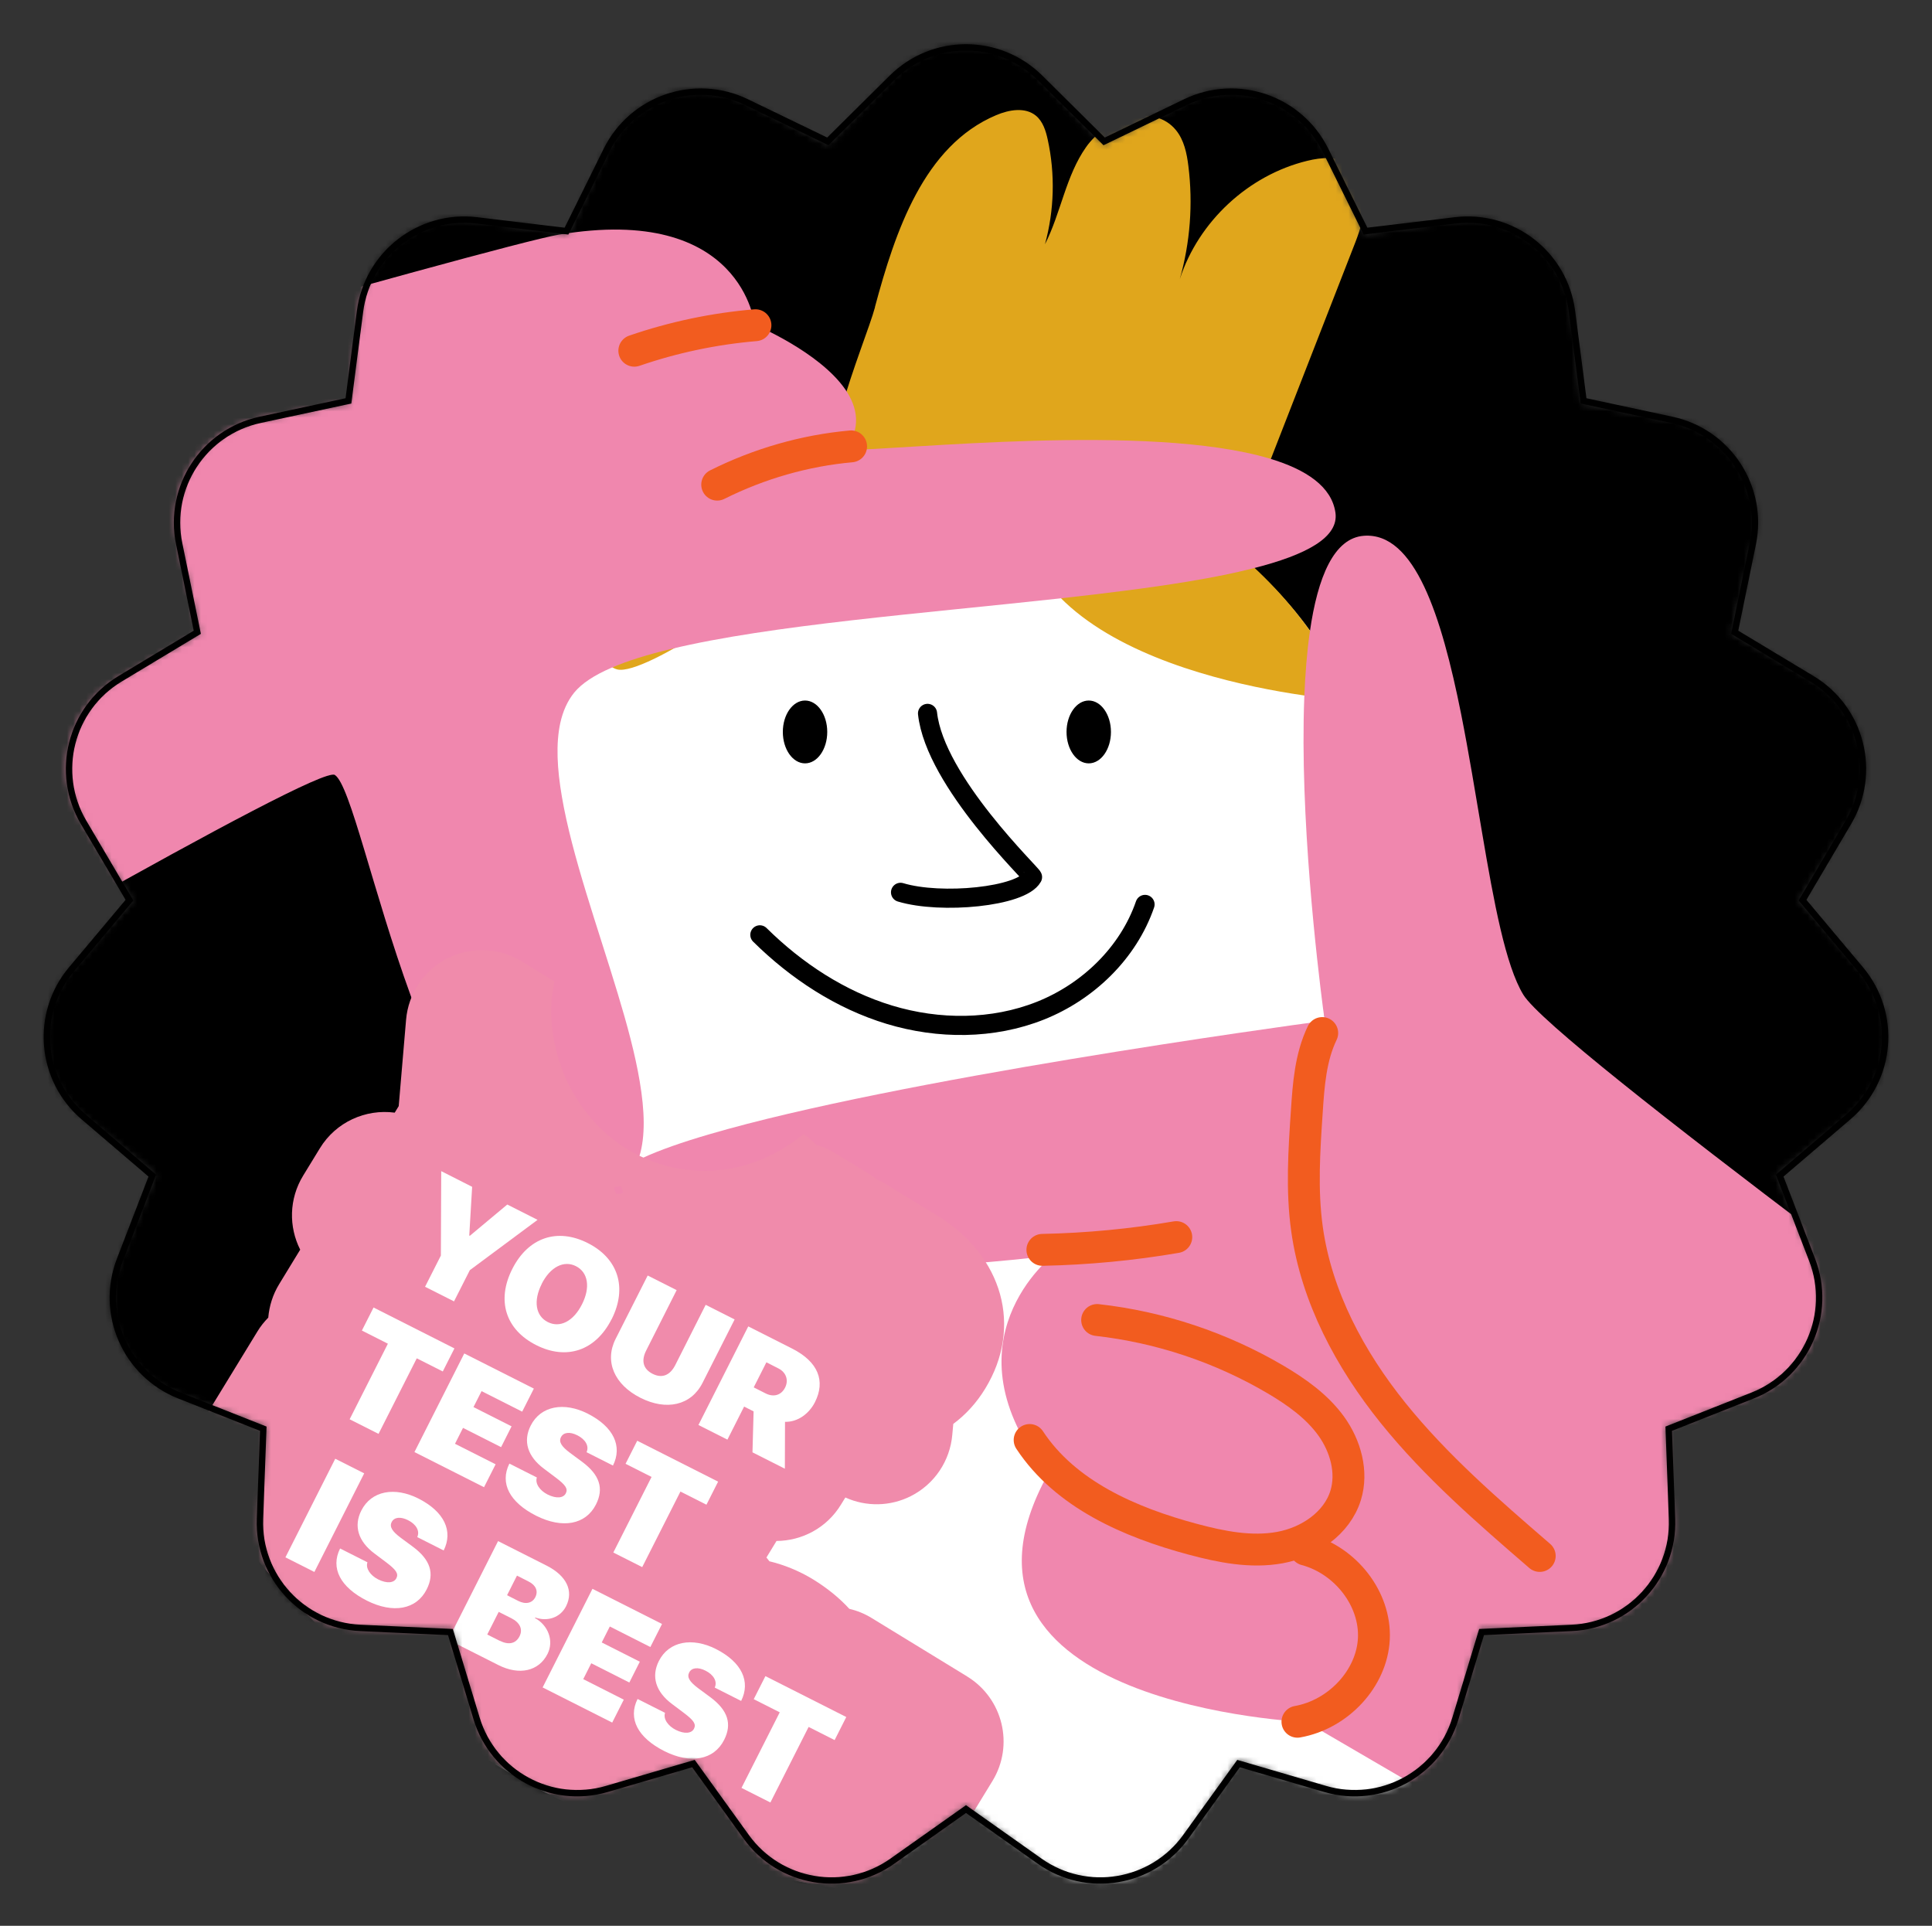 <?xml version="1.0" encoding="UTF-8"?> <svg xmlns="http://www.w3.org/2000/svg" width="303" height="302" viewBox="0 0 303 302" fill="none"><rect x="0" y="0" width="303" height="302" fill="#333333" stroke="none"/><mask id="mask0_100_121" style="mask-type:alpha" maskUnits="userSpaceOnUse" x="7" y="7" width="289" height="289"><path d="M139.909 12.12C146.211 5.519 156.75 5.519 163.053 12.12L173.072 22.613L185.955 15.942C194.059 11.745 204.027 15.167 207.845 23.457L213.914 36.634L228.265 34.507C237.293 33.169 245.61 39.642 246.529 48.723L247.99 63.157L262.254 65.805C271.228 67.471 276.992 76.294 274.913 85.181L271.608 99.307L284.24 106.443C292.186 110.933 294.773 121.149 289.921 128.88L282.209 141.168L291.839 152.018C297.897 158.845 297.026 169.348 289.927 175.084L278.643 184.202L284.228 197.592C287.741 206.015 283.508 215.666 274.931 218.787L261.297 223.746L262.231 238.224C262.819 247.332 255.682 255.086 246.556 255.252L232.051 255.516L228.234 269.513C225.832 278.318 216.564 283.334 207.879 280.528L194.074 276.069L185.919 288.067C180.788 295.616 170.393 297.351 163.09 291.877L151.481 283.176L139.872 291.877C132.568 297.351 122.173 295.616 117.043 288.067L108.888 276.069L95.083 280.528C86.398 283.334 77.129 278.318 74.728 269.513L70.911 255.516L56.406 255.252C47.28 255.086 40.142 247.332 40.73 238.224L41.665 223.746L28.031 218.787C19.454 215.666 15.221 206.015 18.734 197.592L24.319 184.202L13.034 175.084C5.935 169.348 5.065 158.845 11.123 152.018L20.753 141.168L13.04 128.88C8.189 121.149 10.776 110.933 18.722 106.443L31.353 99.307L28.049 85.181C25.97 76.294 31.734 67.471 40.708 65.805L54.971 63.157L56.433 48.723C57.352 39.642 65.669 33.169 74.697 34.507L89.048 36.634L95.117 23.457C98.935 15.167 108.902 11.745 117.007 15.942L129.89 22.613L139.909 12.12Z" fill="#D9D9D9"></path></mask><g mask="url(#mask0_100_121)"><path d="M320.48 148C320.48 169.745 316.306 190.508 308.696 209.536C295.918 241.552 273.454 268.654 244.938 287.219C240.399 290.178 235.705 292.928 230.868 295.424C208.017 307.296 182.03 314 154.486 314C148.08 314 141.785 313.636 135.578 312.94C101.098 309.03 69.81 294.552 45.06 272.829C33.176 262.414 22.795 250.31 14.269 236.903C-2.066 211.204 -11.52 180.701 -11.52 147.989C-11.52 146.686 -11.508 145.372 -11.486 144.068C-10.559 104.388 4.296 68.131 28.372 40.035C58.81 4.507 104.014 -18 154.475 -18C246.164 -18 320.469 56.325 320.469 148H320.48Z" fill="black"></path><path d="M236.162 273.722C232.062 276.389 227.83 278.869 223.466 281.128C202.845 291.841 179.402 297.892 154.549 297.892C116.723 297.892 82.171 283.872 55.808 260.738C58.1 187.997 79.713 208.993 90.856 188.162C93.424 183.379 95.43 176.369 96.521 165.491C96.818 162.593 97.039 159.407 97.193 155.914C97.358 152.365 97.436 148.507 97.436 144.308C97.436 86.39 136.639 97.842 167.323 115.674C169.13 116.721 170.916 117.801 172.657 118.882C189.883 129.605 203.241 141.233 203.241 141.233L207.374 157.886L207.683 159.132L236.162 273.722Z" fill="white"></path><path d="M220.534 119.059C219.729 116.634 219.41 114.209 219.487 111.829C217.492 113.063 215.629 114.771 213.976 116.612C206.988 91.208 181.562 72.295 151.143 72.118C115.202 71.909 82.865 98.14 82.678 130.466C82.49 162.792 114.53 188.957 150.47 189.166C184.086 189.364 211.882 166.594 215.486 137.2C218.429 139.603 221.845 141.509 225.295 141.531C226.044 141.531 226.739 141.322 227.378 140.958C225.174 133.629 222.936 126.322 220.534 119.059Z" fill="white"></path><path d="M78.876 108.742C82.91 108.764 86.712 111.63 89.82 115.036C89.909 115.62 90.008 116.204 90.129 116.788C88.883 121.241 88.178 125.859 87.947 130.421C87.847 132.383 87.947 134.389 88.189 136.417C85.302 138.654 82.017 140.363 78.711 140.352C69.243 140.297 68.902 108.687 78.887 108.742H78.876Z" fill="white"></path><path d="M150.03 71.423C128.814 71.302 109.901 80.163 97.689 94.039C95.54 98.128 93.413 104.168 96.83 104.983C101.15 106.008 121.705 92.11 125.629 86.016C124.152 88.606 121.97 96.596 130.864 97.07C139.758 97.544 155.078 89.575 160.192 83.04C165.78 107.022 211.629 109.855 211.629 109.855C211.596 109.149 196.496 71.699 150.03 71.434V71.423Z" fill="#E0A61C"></path><path d="M141.234 139.934C147.572 141.851 160.202 140.65 161.933 137.542C162.076 137.277 146.635 122.619 145.467 111.873" stroke="black" stroke-width="3" stroke-linecap="round" stroke-linejoin="round"></path><path d="M220.677 119.488C220.633 119.345 220.588 119.202 220.533 119.059C220.467 118.849 220.412 118.64 220.346 118.441C218.792 120.91 218.494 124.228 219.486 128.306C219.541 128.515 219.751 128.647 219.971 128.603C219.971 128.603 219.971 128.603 219.982 128.603C220.192 128.548 220.313 128.339 220.258 128.118C219.398 124.602 219.541 121.715 220.666 119.499L220.677 119.488Z" fill="black"></path><path d="M222.309 124.547C221.416 124.734 220.48 124.855 219.554 124.955C219.344 124.977 219.179 125.175 219.201 125.396C219.223 125.616 219.422 125.77 219.642 125.748C220.623 125.649 221.604 125.495 222.552 125.285C222.475 125.032 222.386 124.789 222.309 124.547Z" fill="black"></path><path d="M83.957 127.81C83.89 127.832 83.824 127.832 83.747 127.81C83.538 127.755 83.405 127.534 83.46 127.325C84.463 123.423 84.221 120.271 82.755 117.957C81.014 115.213 78.082 114.639 78.06 114.628C77.84 114.584 77.696 114.375 77.74 114.165C77.784 113.945 77.994 113.802 78.203 113.846C78.335 113.868 81.488 114.485 83.427 117.516C85.026 120.018 85.301 123.39 84.243 127.523C84.21 127.667 84.1 127.777 83.968 127.81H83.957Z" fill="black"></path><path d="M84.276 124.955C84.276 124.955 84.177 124.977 84.122 124.966C81.356 124.647 78.512 124.151 76.815 122.09C76.671 121.924 76.694 121.671 76.87 121.528C77.035 121.384 77.289 121.406 77.432 121.583C78.942 123.412 81.62 123.864 84.221 124.173C84.442 124.195 84.596 124.393 84.574 124.614C84.552 124.779 84.431 124.911 84.287 124.955H84.276Z" fill="black"></path><path d="M170.75 119.709C172.674 119.709 174.233 117.503 174.233 114.782C174.233 112.061 172.674 109.855 170.75 109.855C168.827 109.855 167.268 112.061 167.268 114.782C167.268 117.503 168.827 119.709 170.75 119.709Z" fill="black"></path><path d="M126.256 119.709C128.18 119.709 129.739 117.503 129.739 114.782C129.739 112.061 128.18 109.855 126.256 109.855C124.333 109.855 122.773 112.061 122.773 114.782C122.773 117.503 124.333 119.709 126.256 119.709Z" fill="black"></path><path d="M119.17 146.6C124.89 152.254 131.812 156.806 139.504 159.132C147.197 161.457 155.695 161.468 163.168 158.493C170.64 155.517 176.955 149.433 179.578 141.828" stroke="black" stroke-width="3" stroke-linecap="round" stroke-linejoin="round"></path><path d="M137.212 48.169C140.408 36.277 144.883 22.853 156.235 18.058C158.263 17.199 160.798 16.758 162.484 18.157C163.564 19.061 164.016 20.505 164.314 21.883C165.504 27.283 165.35 32.97 163.884 38.305C166.397 33.367 167.146 27.581 170.343 23.051C173.528 18.521 180.923 16.119 184.428 20.406C185.706 21.971 186.136 24.054 186.379 26.06C187.117 31.967 186.654 38.029 185.034 43.76C187.966 34.734 195.78 27.471 205.005 25.222C207.242 24.671 209.788 24.462 211.706 25.74C215.387 28.198 214.186 33.808 212.588 37.93C205.17 56.964 197.742 75.998 190.324 95.021C184.351 88.75 178.036 82.258 169.847 79.437C163.531 77.266 156.896 77.596 150.361 78.235C146.393 78.632 135.471 82.104 132.142 79.492C126.279 74.885 135.647 54.065 137.234 48.158L137.212 48.169Z" fill="#E0A61C"></path><path d="M196.528 89.125C196.462 89.147 196.406 89.158 196.34 89.169C194.962 89.521 193.484 89.851 191.941 90.17C190.154 90.533 188.269 90.874 186.284 91.204C180.23 92.204 173.361 93.051 166.127 93.854C145.001 96.175 120.841 98.011 105.228 101.773C101.6 102.641 98.424 103.62 95.866 104.731C93.22 105.875 91.235 107.162 90.044 108.624C88.986 109.933 88.28 111.539 87.872 113.375C87.166 116.598 87.365 120.557 88.126 124.956C89.702 134.216 93.749 145.423 96.881 155.805C98.358 160.677 99.626 165.373 100.332 169.597C101.104 174.172 101.236 178.208 100.277 181.32C99.45 183.982 97.84 185.972 95.149 187.072C94.367 187.402 93.484 187.644 92.514 187.809C91.841 187.919 91.191 187.985 90.54 187.996C66.756 188.579 57.295 124.516 52.51 121.525C49.819 119.853 -20.872 161.084 -42.209 172.995C-41.37 137.263 -71.33 101.3 -49.596 76.005C-29.848 69.208 78.069 38.425 87.585 36.808C116.508 31.903 118.36 50.929 118.36 50.929C118.36 50.929 128.461 55.131 132.563 61.059C134.525 63.918 135.121 67.184 132.518 70.572C141.45 70.572 180.197 66.272 199.086 71.902C204.919 73.64 208.855 76.335 209.44 80.393C209.991 84.264 204.897 87.013 196.528 89.125Z" fill="#F087AE"></path><path d="M344.48 238.275C332.961 267.075 303.811 344.236 278.097 360.939C274 363.598 227.923 278.69 223.562 280.943L204.896 270.053C204.896 270.053 144.25 267.603 164.326 231.209C147.531 210.353 165.151 196.859 165.151 196.859C165.151 196.859 99.726 205.518 95.662 187.332C95.574 186.981 95.519 186.607 95.486 186.233C95.365 184.739 97.314 183.168 100.783 181.585C103.448 180.355 107.027 179.102 111.256 177.871C140.637 169.256 201.306 160.938 207.286 160.136C207.594 160.092 207.759 160.07 207.759 160.07C207.759 160.07 207.726 159.872 207.682 159.498C207.638 159.158 207.572 158.685 207.484 158.07C206.603 151.213 203.828 128.005 204.554 109.369C204.698 105.71 204.973 102.227 205.424 99.084C206.658 90.458 209.213 84.359 213.904 84.019C221.877 83.436 226.062 96.546 229.146 111.94C230.357 118.039 231.403 124.478 232.438 130.566C234.299 141.565 236.128 151.422 238.903 155.982C243.748 163.96 322.455 221.166 344.48 238.275Z" fill="#F087AE"></path><path d="M118.48 51C112.01 51.541 105.615 52.892 99.481 55" stroke="#F25C1F" stroke-width="5" stroke-linecap="round" stroke-linejoin="round"></path><path d="M133.48 70C126.241 70.649 119.1 72.694 112.48 76" stroke="#F25C1F" stroke-width="5" stroke-linecap="round" stroke-linejoin="round"></path><path d="M207.367 162C205.54 165.783 205.223 170.104 204.95 174.305C204.534 180.452 204.129 186.654 204.982 192.746C206.47 203.39 211.753 213.221 218.479 221.578C225.206 229.936 233.365 236.995 241.48 244" stroke="#F25C1F" stroke-width="5" stroke-linecap="round" stroke-linejoin="round"></path><path d="M163.48 196C170.55 195.856 177.598 195.184 184.48 194" stroke="#F25C1F" stroke-width="5" stroke-linecap="round" stroke-linejoin="round"></path><path d="M172.067 207C181.913 208.099 191.51 211.307 200.051 216.332C203.347 218.279 206.557 220.552 208.788 223.652C211.018 226.752 212.171 230.841 211.04 234.507C209.68 238.912 205.273 241.859 200.736 242.686C196.199 243.513 191.532 242.577 187.071 241.381C177.202 238.738 167.095 234.344 161.48 225.817" stroke="#F25C1F" stroke-width="5" stroke-linecap="round" stroke-linejoin="round"></path><path d="M204.756 243C211.089 244.688 215.76 250.776 215.467 256.974C215.175 263.173 209.942 268.853 203.48 270" stroke="#F25C1F" stroke-width="5" stroke-linecap="round" stroke-linejoin="round"></path><path d="M151.696 262.905L136.663 253.709C135.562 253.037 134.396 252.575 133.196 252.288C131.688 250.636 129.807 249.084 127.517 247.674C125.294 246.319 122.972 245.394 120.661 244.833C120.507 244.634 120.364 244.436 120.199 244.249L121.784 241.65C125.779 241.628 129.663 239.602 131.887 235.956L132.58 234.833C135.837 236.309 139.623 236.254 142.859 234.613C146.557 232.741 149 229.095 149.352 224.977L149.506 223.292C151.454 221.849 153.16 219.988 154.513 217.763C160.412 208.105 157.32 196.949 146.975 190.617L138.842 185.639C138.402 185.375 137.961 185.154 137.51 184.956C137.136 184.648 136.74 184.351 136.311 184.097L130.918 180.804C129.994 180.232 129.014 179.813 128.013 179.527C127.429 178.899 126.747 178.349 126.021 177.853C121.685 181.421 116.193 183.613 110.602 183.613C97.066 183.613 87.051 172.545 86.457 159.451C86.368 157.557 86.567 155.706 86.974 153.922L81.779 150.74C78.258 148.592 73.866 148.427 70.18 150.277C66.493 152.149 64.039 155.794 63.687 159.902L62.531 173.459L61.904 174.483C57.37 173.877 52.692 175.926 50.161 180.078L47.542 184.362C45.308 188.018 45.275 192.401 47.08 195.969L43.789 201.365C42.776 203.017 42.226 204.823 42.072 206.629C41.445 207.268 40.861 207.984 40.377 208.788L29.174 227.113C28.91 227.543 28.679 227.994 28.48 228.446C36.162 240.527 45.517 251.44 56.225 260.834C78.533 280.426 106.717 293.476 137.785 297C138.479 296.317 139.095 295.535 139.623 294.676L142.914 289.28C146.898 289.258 150.794 287.232 153.028 283.575L155.647 279.292C159.081 273.675 157.298 266.34 151.685 262.905H151.696ZM96.669 187.225C96.504 186.939 96.383 186.575 96.328 186.212C96.669 186.102 97.055 186.035 97.385 186.047C97.539 186.333 97.66 186.707 97.704 187.06C97.374 187.181 96.989 187.236 96.659 187.225H96.669Z" fill="#F08BAB"></path><path d="M66.663 201.787L69.143 196.893L69.198 183.656L74.047 186.114L73.596 193.752L73.684 193.796L79.558 188.891L84.308 191.294L73.684 199.185L71.204 204.079L66.663 201.787Z" fill="white"></path><path d="M95.915 206.879C93.413 211.816 88.861 213.348 84.089 210.935C79.294 208.51 77.84 203.947 80.341 198.999C82.843 194.05 87.395 192.518 92.178 194.932C96.962 197.345 98.417 201.93 95.926 206.879H95.915ZM84.96 201.346C83.615 204.013 84.001 206.35 85.907 207.32C87.814 208.29 89.93 207.21 91.275 204.542C92.63 201.864 92.223 199.517 90.327 198.558C88.431 197.599 86.304 198.668 84.948 201.346H84.96Z" fill="white"></path><path d="M101.348 211.772C100.521 213.403 100.874 214.693 102.351 215.442C103.817 216.181 105.073 215.696 105.9 214.076L110.672 204.619L115.213 206.912L110.176 216.864C108.39 220.391 104.522 221.262 100.444 219.201C96.355 217.14 94.768 213.503 96.542 209.976L101.579 200.023L106.12 202.316L101.348 211.772Z" fill="white"></path><path d="M114.078 225.757L109.537 223.465L117.351 208.002L124.218 211.474C128.34 213.557 129.486 216.566 127.811 219.883C126.885 221.702 125.121 223.013 123.116 222.969L123.093 230.32L118.013 227.752L118.189 221.327L116.701 220.577L114.078 225.769V225.757ZM118.211 217.569L120.085 218.516C121.363 219.156 122.542 218.77 123.127 217.602C123.711 216.455 123.303 215.21 122.08 214.593L120.195 213.634L118.211 217.558V217.569Z" fill="white"></path><path d="M54.837 222.563L60.833 210.715L56.755 208.654L58.584 205.039L71.27 211.454L69.441 215.069L65.363 213.008L59.367 224.856L54.826 222.563H54.837Z" fill="white"></path><path d="M75.91 233.22L64.999 227.709L72.813 212.246L83.725 217.757L81.895 221.372L75.525 218.154L74.257 220.655L80.231 223.675L78.588 226.938L72.615 223.918L71.358 226.409L77.729 229.627L75.899 233.242L75.91 233.22Z" fill="white"></path><path d="M84.198 231.688C83.878 232.636 84.66 233.749 85.884 234.366C87.251 235.049 88.364 234.928 88.738 234.179C89.102 233.462 88.694 232.867 87.173 231.721L85.311 230.321C82.721 228.392 82.004 225.99 83.228 223.565C84.804 220.435 88.485 219.818 92.166 221.68C96.277 223.763 97.633 226.816 96.134 229.825L91.99 227.731C92.442 226.75 91.78 225.703 90.557 225.086C89.367 224.48 88.364 224.601 87.978 225.373C87.603 226.111 88.044 226.816 89.378 227.819L91.317 229.252C94.051 231.291 94.734 233.429 93.467 235.931C91.868 239.094 88.209 239.767 84.087 237.694C79.943 235.6 78.345 232.614 79.888 229.517L84.186 231.688H84.198Z" fill="white"></path><path d="M96.19 243.458L102.185 231.61L98.108 229.549L99.937 225.934L112.623 232.348L110.793 235.963L106.715 233.902L100.72 245.75L96.179 243.458H96.19Z" fill="white"></path><path d="M44.764 244.219L52.578 228.756L57.119 231.048L49.304 246.511L44.764 244.219Z" fill="white"></path><path d="M57.626 245C57.306 245.948 58.089 247.061 59.312 247.679C60.679 248.362 61.781 248.241 62.166 247.491C62.53 246.775 62.122 246.18 60.612 245.033L58.75 243.634C56.16 241.705 55.443 239.302 56.667 236.878C58.254 233.747 61.924 233.13 65.616 234.993C69.727 237.076 71.083 240.129 69.584 243.138L65.44 241.044C65.892 240.063 65.231 239.016 64.007 238.398C62.817 237.792 61.814 237.914 61.428 238.685C61.053 239.423 61.494 240.129 62.828 241.132L64.768 242.565C67.501 244.604 68.184 246.742 66.917 249.244C65.319 252.407 61.66 253.079 57.538 251.007C53.394 248.913 51.795 245.926 53.338 242.829L57.637 245H57.626Z" fill="white"></path><path d="M70.3 257.135L78.114 241.672L85.708 245.507C88.871 247.105 89.995 249.486 88.772 251.9C87.868 253.674 85.851 254.336 83.945 253.652L83.9 253.74C85.962 254.854 86.909 257.311 85.873 259.361C84.507 262.073 81.454 262.778 78.147 261.103L70.289 257.135H70.3ZM78.357 257.289C79.757 257.995 80.881 257.774 81.476 256.606C82.038 255.504 81.542 254.446 80.186 253.762L78.213 252.77L76.417 256.319L78.357 257.3V257.289ZM79.525 250.158L81.277 251.051C82.446 251.646 83.482 251.404 83.956 250.467C84.441 249.508 84.044 248.582 82.898 248.009L81.079 247.083L79.525 250.158Z" fill="white"></path><path d="M96.013 270.13L85.102 264.619L92.916 249.156L103.827 254.667L101.997 258.282L95.638 255.064L94.371 257.566L100.344 260.585L98.702 263.848L92.728 260.828L91.472 263.319L97.831 266.537L96.002 270.152L96.013 270.13Z" fill="white"></path><path d="M104.301 268.598C103.981 269.546 104.764 270.659 105.987 271.276C107.354 271.96 108.467 271.838 108.842 271.089C109.206 270.372 108.798 269.777 107.277 268.631L105.414 267.231C102.824 265.303 102.108 262.9 103.331 260.475C104.918 257.345 108.588 256.728 112.27 258.59C116.381 260.674 117.736 263.715 116.237 266.735L112.093 264.641C112.545 263.66 111.884 262.613 110.66 261.996C109.47 261.39 108.467 261.511 108.081 262.283C107.707 263.021 108.148 263.726 109.481 264.729L111.421 266.162C114.154 268.201 114.838 270.339 113.57 272.841C111.972 276.004 108.313 276.677 104.191 274.605C100.047 272.511 98.449 269.524 99.992 266.427L104.29 268.598H104.301Z" fill="white"></path><path d="M116.292 280.37L122.288 268.522L118.21 266.461L120.04 262.846L132.725 269.26L130.896 272.875L126.818 270.814L120.822 282.662L116.281 280.37H116.292Z" fill="white"></path></g><path d="M172.917 21.924L173.168 22.173L173.486 22.019L185.912 16.015C194.064 12.077 203.866 15.442 207.88 23.557L213.999 35.929L214.156 36.246L214.507 36.203L228.209 34.56C237.197 33.482 245.376 39.848 246.537 48.826L248.309 62.516L248.354 62.866L248.699 62.94L262.194 65.836C271.045 67.735 276.713 76.411 274.897 85.279L272.127 98.803L272.056 99.15L272.359 99.332L284.184 106.454C291.938 111.124 294.482 121.169 289.885 128.967L282.874 140.86L282.695 141.164L282.922 141.435L291.794 152.012C297.612 158.946 296.756 169.273 289.876 175.156L279.385 184.128L279.116 184.357L279.243 184.687L284.201 197.572C287.451 206.02 283.289 215.51 274.872 218.84L262.037 223.918L261.708 224.048L261.721 224.401L262.227 238.196C262.559 247.243 255.54 254.867 246.497 255.284L232.711 255.919L232.358 255.935L232.255 256.273L228.255 269.484C225.632 278.148 216.517 283.081 207.829 280.538L194.584 276.662L194.245 276.563L194.038 276.85L185.967 288.045C180.672 295.388 170.449 297.094 163.057 291.868L151.789 283.901L151.5 283.696L151.211 283.901L139.943 291.868C132.551 297.094 122.328 295.388 117.033 288.045L108.962 276.85L108.755 276.563L108.416 276.662L95.171 280.538C86.483 283.081 77.368 278.148 74.745 269.484L70.745 256.273L70.642 255.935L70.289 255.919L56.503 255.284C47.46 254.867 40.441 247.243 40.773 238.196L41.279 224.401L41.292 224.048L40.963 223.918L28.128 218.84C19.711 215.51 15.549 206.02 18.799 197.572L23.757 184.687L23.884 184.357L23.615 184.128L13.124 175.156C6.244 169.273 5.388 158.946 11.206 152.012L20.078 141.435L20.305 141.164L20.126 140.86L13.115 128.967C8.518 121.169 11.062 111.124 18.816 106.454L30.641 99.332L30.944 99.15L30.873 98.803L28.103 85.279C26.287 76.411 31.955 67.735 40.806 65.836L54.3 62.94L54.646 62.866L54.691 62.516L56.463 48.826C57.624 39.848 65.803 33.482 74.791 34.56L88.493 36.203L88.844 36.246L89.001 35.929L95.12 23.557C99.134 15.442 108.936 12.077 117.088 16.015L129.514 22.019L129.832 22.173L130.083 21.924L139.887 12.21C146.318 5.838 156.682 5.838 163.113 12.21L172.917 21.924Z" stroke="black"></path></svg> 